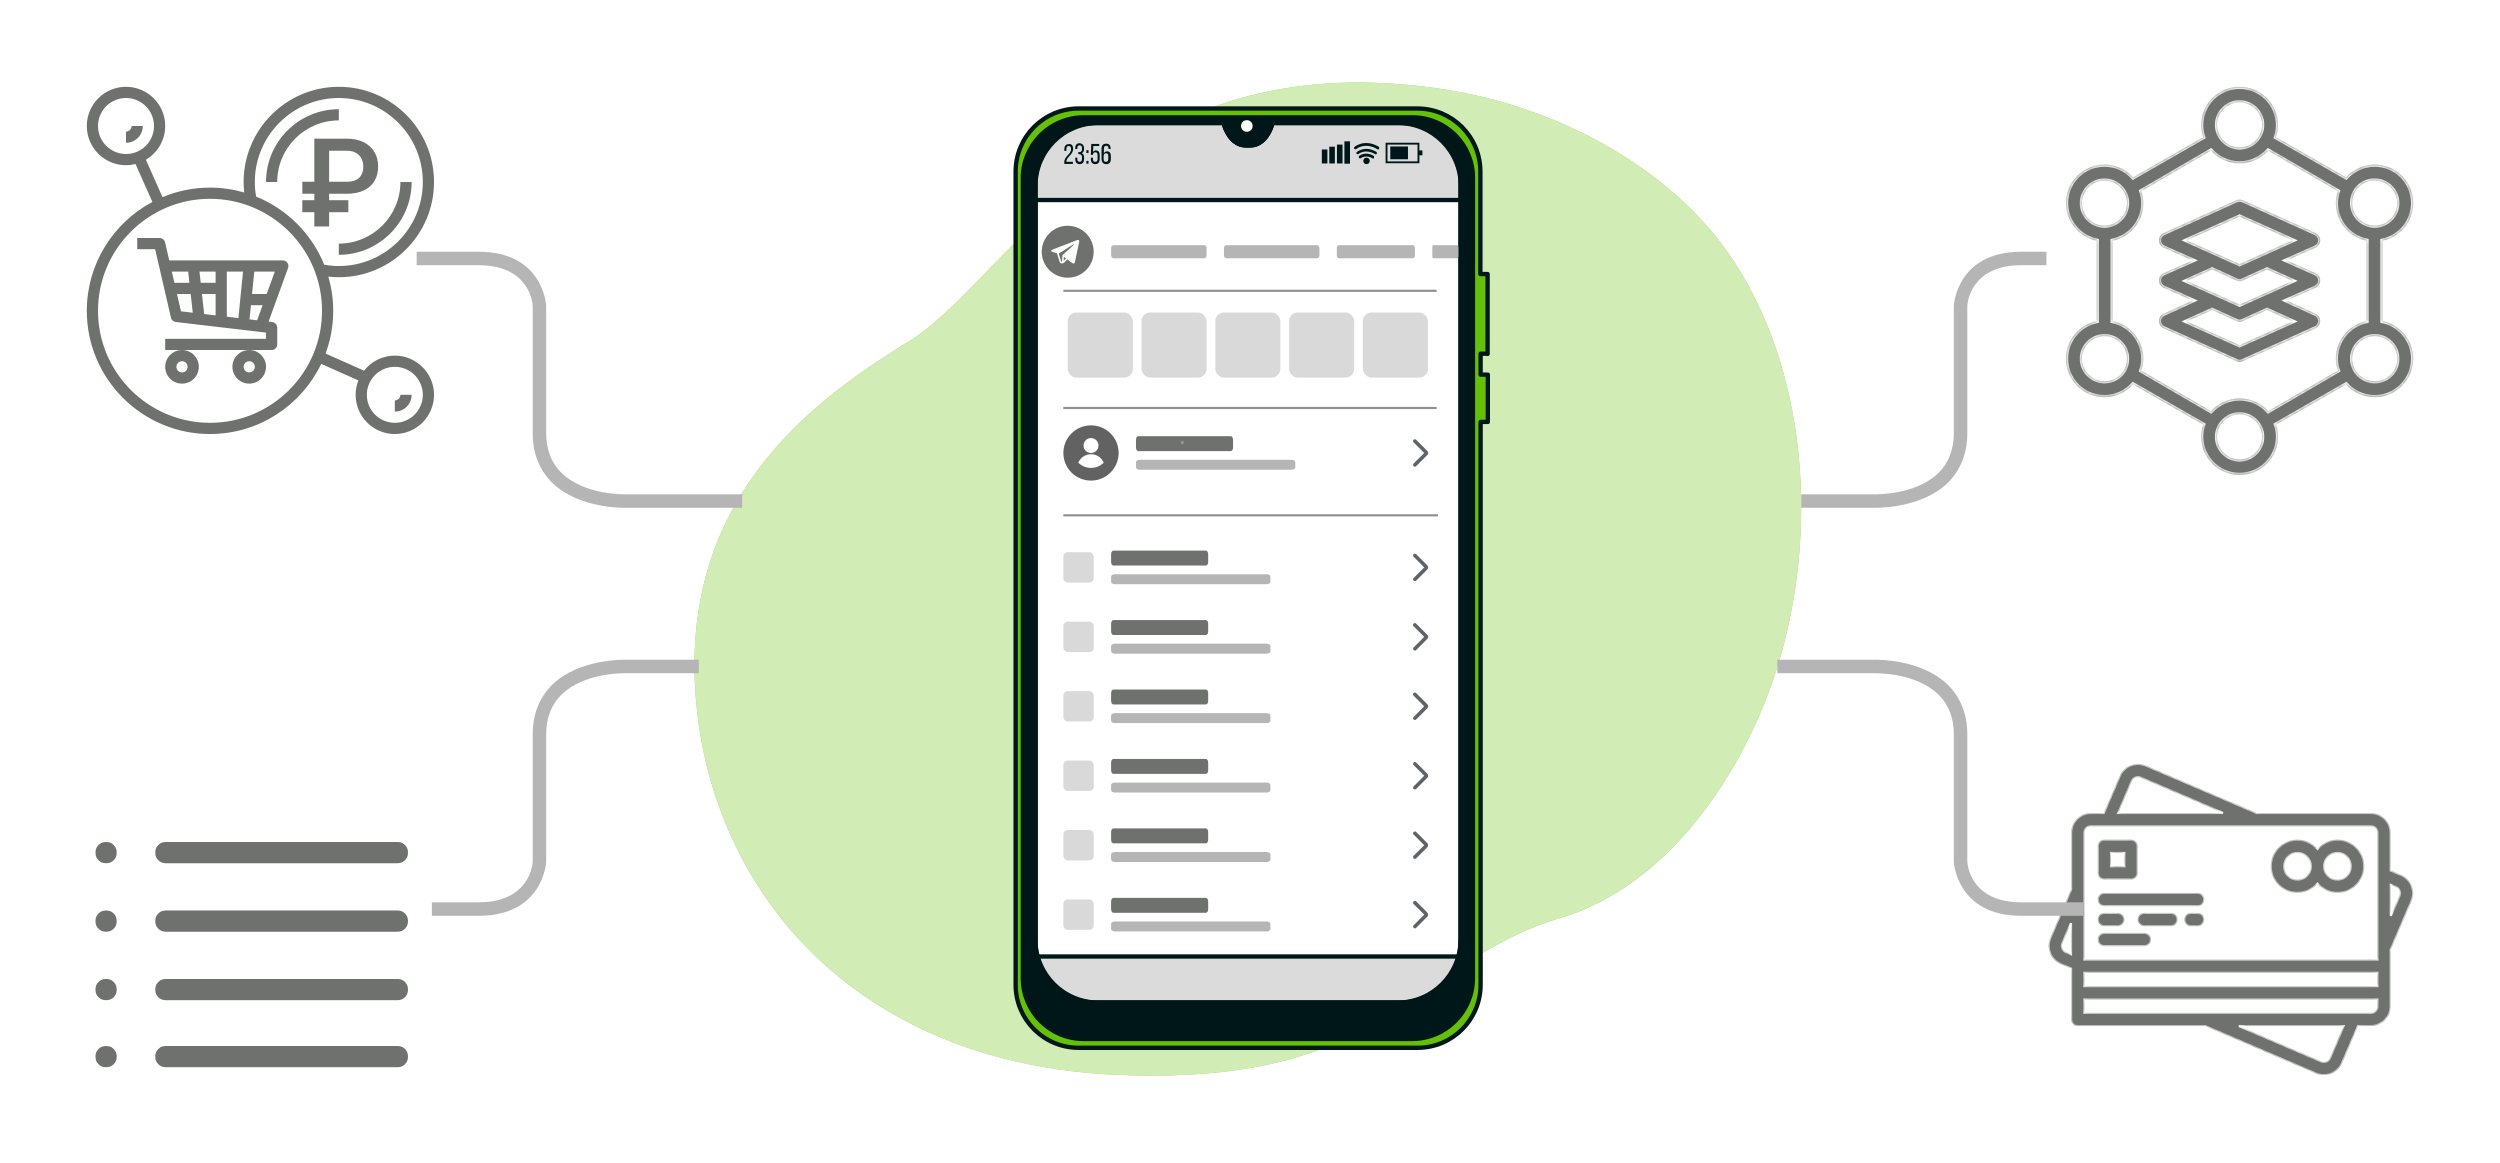 <svg width="576" height="268" viewBox="0 0 576 268" fill="none" xmlns="http://www.w3.org/2000/svg">
<rect width="576" height="268" fill="white"/>
<path d="M29.032 32.903V30.323C29.744 30.323 30.322 29.744 30.322 29.032H32.903C32.903 31.166 31.166 32.903 29.032 32.903Z" fill="#6E716E"/>
<path d="M78.064 25.161C68.816 25.161 61.29 32.687 61.29 41.935H63.871C63.871 34.109 70.239 27.742 78.064 27.742V25.161Z" fill="#6E716E"/>
<path d="M78.064 58.71C87.313 58.71 94.838 51.184 94.838 41.935H92.258C92.258 49.761 85.89 56.129 78.064 56.129V58.71Z" fill="#6E716E"/>
<path fill-rule="evenodd" clip-rule="evenodd" d="M41.935 88.387C39.801 88.387 38.064 86.65 38.064 84.516C38.064 82.395 39.78 80.666 41.896 80.645H38.064V78.065H61.29V76.633L40.493 74.186C39.952 74.122 39.51 73.725 39.387 73.194L35.747 57.419H31.613V54.839H36.774C37.375 54.839 37.897 55.253 38.032 55.839L38.992 60H65.162C65.582 60 65.977 60.205 66.218 60.551C66.458 60.895 66.517 61.335 66.373 61.732L61.875 74.102L62.731 74.203C63.38 74.279 63.871 74.83 63.871 75.484V79.355C63.871 80.069 63.294 80.645 62.58 80.645H57.458C59.575 80.666 61.291 82.395 61.291 84.516C61.291 86.65 59.554 88.387 57.419 88.387C55.285 88.387 53.548 86.65 53.548 84.516C53.548 82.395 55.264 80.666 57.381 80.645H41.974C44.09 80.666 45.806 82.395 45.806 84.516C45.806 86.65 44.069 88.387 41.935 88.387ZM43.225 84.516C43.225 83.804 42.647 83.226 41.935 83.226C41.223 83.226 40.645 83.804 40.645 84.516C40.645 85.228 41.223 85.806 41.935 85.806C42.647 85.806 43.225 85.228 43.225 84.516ZM57.419 83.226C58.132 83.226 58.71 83.804 58.71 84.516C58.71 85.228 58.132 85.806 57.419 85.806C56.708 85.806 56.129 85.228 56.129 84.516C56.129 83.804 56.708 83.226 57.419 83.226ZM52.258 72.97L54.923 73.284L55.994 62.581H52.258V72.97ZM46.246 65.161H49.678L49.678 62.581H45.959L46.246 65.161ZM49.678 72.666V67.742L46.532 67.742L47.044 72.356L49.678 72.666ZM43.648 65.161L43.361 62.581H39.587L40.183 65.161H43.648ZM43.936 67.742H40.78L41.701 71.728L44.414 72.047L43.936 67.742ZM57.812 70.323L57.486 73.586L59.242 73.792L60.504 70.323H57.812ZM58.071 67.742H61.442L63.318 62.581H58.587L58.071 67.742Z" fill="#6E716E"/>
<path d="M90.968 92.258V94.839C93.102 94.839 94.839 93.102 94.839 90.968H92.258C92.258 91.68 91.68 92.258 90.968 92.258Z" fill="#6E716E"/>
<path fill-rule="evenodd" clip-rule="evenodd" d="M83.872 85.399C85.528 83.294 88.089 81.936 90.968 81.936C95.947 81.936 100 85.988 100 90.968C100 95.947 95.947 100 90.967 100C85.988 100 81.935 95.947 81.935 90.968C81.935 89.795 82.167 88.676 82.577 87.648L74.004 83.838C69.428 93.387 59.666 100 48.387 100C32.735 100 20 87.265 20 71.613C20 60.755 26.131 51.305 35.111 46.532L31.224 37.785C30.52 37.961 29.789 38.065 29.032 38.065C24.053 38.065 20 34.012 20 29.032C20 24.053 24.053 20 29.032 20C34.012 20 38.065 24.053 38.065 29.032C38.065 32.339 36.271 35.23 33.611 36.804L37.442 45.423C40.813 44.009 44.51 43.226 48.387 43.226C51.124 43.226 53.769 43.623 56.275 44.35C56.187 43.548 56.129 42.743 56.129 41.935C56.129 29.84 65.969 20 78.064 20C90.16 20 100 29.84 100 41.935C100 54.031 90.16 63.871 78.064 63.871C77.257 63.871 76.452 63.813 75.65 63.725C76.377 66.231 76.774 68.876 76.774 71.613C76.774 75.074 76.15 78.391 75.011 81.461L83.872 85.399ZM29.032 22.581C25.475 22.581 22.581 25.475 22.581 29.032C22.581 32.59 25.475 35.484 29.032 35.484C32.59 35.484 35.484 32.59 35.484 29.032C35.484 25.475 32.59 22.581 29.032 22.581ZM78.064 22.581C67.392 22.581 58.71 31.263 58.71 41.935C58.71 43.065 58.818 44.192 59.011 45.297C66.13 48.182 71.818 53.87 74.703 60.989C75.808 61.182 76.936 61.29 78.064 61.29C88.737 61.29 97.419 52.608 97.419 41.935C97.419 31.263 88.737 22.581 78.064 22.581ZM22.581 71.613C22.581 85.843 34.157 97.419 48.387 97.419C62.617 97.419 74.194 85.843 74.194 71.613C74.194 57.383 62.617 45.806 48.387 45.806C34.157 45.806 22.581 57.383 22.581 71.613ZM84.516 90.968C84.516 94.525 87.41 97.419 90.968 97.419C94.525 97.419 97.419 94.525 97.419 90.968C97.419 87.41 94.525 84.516 90.968 84.516C87.41 84.516 84.516 87.41 84.516 90.968Z" fill="#6E716E"/>
<path d="M79.932 44.639H69.655V41.874H79.864C80.778 41.874 81.515 41.731 82.076 41.444C82.638 41.147 83.049 40.735 83.312 40.207C83.574 39.679 83.706 39.063 83.706 38.359C83.706 37.729 83.574 37.141 83.312 36.595C83.049 36.048 82.642 35.604 82.09 35.261C81.538 34.909 80.819 34.733 79.932 34.733H75.832V52.184H72.424V31.954H79.932C81.452 31.954 82.746 32.227 83.814 32.774C84.882 33.32 85.701 34.075 86.271 35.038C86.841 35.993 87.126 37.09 87.126 38.331C87.126 39.656 86.837 40.791 86.258 41.736C85.688 42.671 84.864 43.389 83.787 43.889C82.719 44.389 81.434 44.639 79.932 44.639ZM80.257 46.126V48.891H69.655V46.126H80.257Z" fill="#6E716E"/>
<mask id="path-2-inside-1_2116_1522" fill="white">
<path fill-rule="evenodd" clip-rule="evenodd" d="M533.453 53.679C534.114 53.962 534.586 54.623 534.586 55.377C534.586 56.132 534.114 56.792 533.453 57.075L526.85 60L533.453 62.925C534.114 63.208 534.586 63.868 534.586 64.623C534.586 65.377 534.114 66.038 533.453 66.321L526.85 69.245L533.453 72.264C534.114 72.547 534.586 73.208 534.586 73.962C534.586 74.717 534.114 75.377 533.453 75.66L516.755 83.208C516.566 83.302 516.283 83.396 516 83.396C515.815 83.396 515.671 83.356 515.513 83.301C515.43 83.273 515.344 83.24 515.246 83.208L498.548 75.66C497.887 75.377 497.415 74.717 497.415 73.962C497.415 73.208 497.887 72.547 498.548 72.264L505.151 69.245L498.548 66.321C497.887 66.038 497.415 65.377 497.415 64.623C497.415 63.868 497.887 63.208 498.548 62.925L505.151 60L498.548 57.075C497.887 56.792 497.415 56.132 497.415 55.377C497.415 54.623 497.887 53.962 498.548 53.679L515.246 46.132C515.718 45.943 516.283 45.943 516.755 46.132L533.453 53.679ZM516 79.528L528.17 74.057L522.321 71.415L516.755 73.962C516.566 74.057 516.283 74.151 516 74.151C515.718 74.151 515.529 74.057 515.246 73.962L509.68 71.415L503.83 74.057L516 79.528ZM516 70.189L528.17 64.717L522.321 62.076L516.755 64.623C516.566 64.717 516.283 64.811 516 64.811C515.892 64.811 515.797 64.797 515.705 64.775C515.558 64.739 515.42 64.681 515.246 64.623L509.68 62.076L503.83 64.717L516 70.189ZM503.83 55.377L516 60.849L528.17 55.377L516 49.906L503.83 55.377Z"/>
<path fill-rule="evenodd" clip-rule="evenodd" d="M556 46.792C556 51.038 552.981 54.623 548.925 55.472V73.962C552.981 74.811 556 78.396 556 82.642C556 87.547 552.038 91.51 547.133 91.51C544.49 91.51 542.132 90.377 540.529 88.585L524.396 97.83C524.679 98.679 524.868 99.623 524.868 100.566C524.868 105.472 520.905 109.434 516 109.434C511.095 109.434 507.132 105.472 507.132 100.566C507.132 99.623 507.321 98.679 507.604 97.83L491.472 88.585C489.773 90.377 487.51 91.51 484.868 91.51C479.962 91.51 476 87.547 476 82.642C476 78.396 479.019 74.811 483.075 73.962V55.472C479.019 54.623 476 51.038 476 46.792C476 41.887 479.962 37.925 484.868 37.925C487.51 37.925 489.868 39.057 491.472 40.849L507.604 31.604C507.321 30.755 507.132 29.811 507.132 28.868C507.132 23.962 511.095 20 516 20C520.905 20 524.868 23.962 524.868 28.868C524.868 29.811 524.679 30.755 524.396 31.604L540.529 40.849C542.227 39.057 544.49 37.925 547.133 37.925C552.038 37.925 556 41.887 556 46.792ZM552.321 46.792C552.321 43.962 549.963 41.604 547.133 41.604C544.208 41.604 541.944 43.868 541.944 46.792C541.944 49.623 544.302 51.981 547.133 51.981C549.963 51.981 552.321 49.623 552.321 46.792ZM521.189 28.774C521.189 25.943 518.831 23.585 516 23.585C513.17 23.585 510.812 25.943 510.812 28.774C510.812 31.604 513.17 33.962 516 33.962C518.831 33.962 521.189 31.604 521.189 28.774ZM484.868 41.604C482.038 41.604 479.68 43.962 479.68 46.792C479.68 49.623 482.038 51.981 484.868 51.981C487.699 51.981 490.057 49.623 490.057 46.792C490.057 43.962 487.699 41.604 484.868 41.604ZM479.68 82.642C479.68 85.472 482.038 87.83 484.868 87.83C487.792 87.83 490.057 85.566 490.057 82.642C490.057 79.811 487.699 77.453 484.868 77.453C482.038 77.453 479.68 79.811 479.68 82.642ZM510.812 100.661C510.812 103.491 513.17 105.849 516 105.849C518.831 105.849 521.189 103.491 521.189 100.661C521.189 97.83 518.831 95.472 516 95.472C513.17 95.472 510.812 97.83 510.812 100.661ZM516 91.793C518.642 91.793 521 92.925 522.604 94.717L538.642 85.377C538.358 84.528 538.17 83.585 538.17 82.642C538.17 78.396 541.188 74.811 545.246 73.962V55.472C541.188 54.623 538.17 51.038 538.17 46.792C538.17 45.849 538.358 44.906 538.642 44.057L522.604 34.717C520.905 36.51 518.642 37.642 516 37.642C513.358 37.642 511 36.51 509.397 34.717L493.359 44.057C493.642 44.906 493.831 45.849 493.831 46.792C493.831 51.038 490.812 54.623 486.755 55.472V73.962C490.812 74.811 493.831 78.396 493.831 82.642C493.831 83.585 493.642 84.528 493.359 85.377L509.397 94.717C511.095 92.925 513.358 91.793 516 91.793ZM541.944 82.642C541.944 85.472 544.302 87.83 547.133 87.83C549.963 87.83 552.321 85.566 552.321 82.642C552.321 79.811 549.963 77.453 547.133 77.453C544.302 77.453 541.944 79.811 541.944 82.642Z"/>
</mask>
<path fill-rule="evenodd" clip-rule="evenodd" d="M533.453 53.679C534.114 53.962 534.586 54.623 534.586 55.377C534.586 56.132 534.114 56.792 533.453 57.075L526.85 60L533.453 62.925C534.114 63.208 534.586 63.868 534.586 64.623C534.586 65.377 534.114 66.038 533.453 66.321L526.85 69.245L533.453 72.264C534.114 72.547 534.586 73.208 534.586 73.962C534.586 74.717 534.114 75.377 533.453 75.66L516.755 83.208C516.566 83.302 516.283 83.396 516 83.396C515.815 83.396 515.671 83.356 515.513 83.301C515.43 83.273 515.344 83.24 515.246 83.208L498.548 75.66C497.887 75.377 497.415 74.717 497.415 73.962C497.415 73.208 497.887 72.547 498.548 72.264L505.151 69.245L498.548 66.321C497.887 66.038 497.415 65.377 497.415 64.623C497.415 63.868 497.887 63.208 498.548 62.925L505.151 60L498.548 57.075C497.887 56.792 497.415 56.132 497.415 55.377C497.415 54.623 497.887 53.962 498.548 53.679L515.246 46.132C515.718 45.943 516.283 45.943 516.755 46.132L533.453 53.679ZM516 79.528L528.17 74.057L522.321 71.415L516.755 73.962C516.566 74.057 516.283 74.151 516 74.151C515.718 74.151 515.529 74.057 515.246 73.962L509.68 71.415L503.83 74.057L516 79.528ZM516 70.189L528.17 64.717L522.321 62.076L516.755 64.623C516.566 64.717 516.283 64.811 516 64.811C515.892 64.811 515.797 64.797 515.705 64.775C515.558 64.739 515.42 64.681 515.246 64.623L509.68 62.076L503.83 64.717L516 70.189ZM503.83 55.377L516 60.849L528.17 55.377L516 49.906L503.83 55.377Z" fill="#6E716E"/>
<path fill-rule="evenodd" clip-rule="evenodd" d="M556 46.792C556 51.038 552.981 54.623 548.925 55.472V73.962C552.981 74.811 556 78.396 556 82.642C556 87.547 552.038 91.51 547.133 91.51C544.49 91.51 542.132 90.377 540.529 88.585L524.396 97.83C524.679 98.679 524.868 99.623 524.868 100.566C524.868 105.472 520.905 109.434 516 109.434C511.095 109.434 507.132 105.472 507.132 100.566C507.132 99.623 507.321 98.679 507.604 97.83L491.472 88.585C489.773 90.377 487.51 91.51 484.868 91.51C479.962 91.51 476 87.547 476 82.642C476 78.396 479.019 74.811 483.075 73.962V55.472C479.019 54.623 476 51.038 476 46.792C476 41.887 479.962 37.925 484.868 37.925C487.51 37.925 489.868 39.057 491.472 40.849L507.604 31.604C507.321 30.755 507.132 29.811 507.132 28.868C507.132 23.962 511.095 20 516 20C520.905 20 524.868 23.962 524.868 28.868C524.868 29.811 524.679 30.755 524.396 31.604L540.529 40.849C542.227 39.057 544.49 37.925 547.133 37.925C552.038 37.925 556 41.887 556 46.792ZM552.321 46.792C552.321 43.962 549.963 41.604 547.133 41.604C544.208 41.604 541.944 43.868 541.944 46.792C541.944 49.623 544.302 51.981 547.133 51.981C549.963 51.981 552.321 49.623 552.321 46.792ZM521.189 28.774C521.189 25.943 518.831 23.585 516 23.585C513.17 23.585 510.812 25.943 510.812 28.774C510.812 31.604 513.17 33.962 516 33.962C518.831 33.962 521.189 31.604 521.189 28.774ZM484.868 41.604C482.038 41.604 479.68 43.962 479.68 46.792C479.68 49.623 482.038 51.981 484.868 51.981C487.699 51.981 490.057 49.623 490.057 46.792C490.057 43.962 487.699 41.604 484.868 41.604ZM479.68 82.642C479.68 85.472 482.038 87.83 484.868 87.83C487.792 87.83 490.057 85.566 490.057 82.642C490.057 79.811 487.699 77.453 484.868 77.453C482.038 77.453 479.68 79.811 479.68 82.642ZM510.812 100.661C510.812 103.491 513.17 105.849 516 105.849C518.831 105.849 521.189 103.491 521.189 100.661C521.189 97.83 518.831 95.472 516 95.472C513.17 95.472 510.812 97.83 510.812 100.661ZM516 91.793C518.642 91.793 521 92.925 522.604 94.717L538.642 85.377C538.358 84.528 538.17 83.585 538.17 82.642C538.17 78.396 541.188 74.811 545.246 73.962V55.472C541.188 54.623 538.17 51.038 538.17 46.792C538.17 45.849 538.358 44.906 538.642 44.057L522.604 34.717C520.905 36.51 518.642 37.642 516 37.642C513.358 37.642 511 36.51 509.397 34.717L493.359 44.057C493.642 44.906 493.831 45.849 493.831 46.792C493.831 51.038 490.812 54.623 486.755 55.472V73.962C490.812 74.811 493.831 78.396 493.831 82.642C493.831 83.585 493.642 84.528 493.359 85.377L509.397 94.717C511.095 92.925 513.358 91.793 516 91.793ZM541.944 82.642C541.944 85.472 544.302 87.83 547.133 87.83C549.963 87.83 552.321 85.566 552.321 82.642C552.321 79.811 549.963 77.453 547.133 77.453C544.302 77.453 541.944 79.811 541.944 82.642Z" fill="#6E716E"/>
<path fill-rule="evenodd" clip-rule="evenodd" d="M533.453 53.679C534.114 53.962 534.586 54.623 534.586 55.377C534.586 56.132 534.114 56.792 533.453 57.075L526.85 60L533.453 62.925C534.114 63.208 534.586 63.868 534.586 64.623C534.586 65.377 534.114 66.038 533.453 66.321L526.85 69.245L533.453 72.264C534.114 72.547 534.586 73.208 534.586 73.962C534.586 74.717 534.114 75.377 533.453 75.66L516.755 83.208C516.566 83.302 516.283 83.396 516 83.396C515.815 83.396 515.671 83.356 515.513 83.301C515.43 83.273 515.344 83.24 515.246 83.208L498.548 75.66C497.887 75.377 497.415 74.717 497.415 73.962C497.415 73.208 497.887 72.547 498.548 72.264L505.151 69.245L498.548 66.321C497.887 66.038 497.415 65.377 497.415 64.623C497.415 63.868 497.887 63.208 498.548 62.925L505.151 60L498.548 57.075C497.887 56.792 497.415 56.132 497.415 55.377C497.415 54.623 497.887 53.962 498.548 53.679L515.246 46.132C515.718 45.943 516.283 45.943 516.755 46.132L533.453 53.679ZM516 79.528L528.17 74.057L522.321 71.415L516.755 73.962C516.566 74.057 516.283 74.151 516 74.151C515.718 74.151 515.529 74.057 515.246 73.962L509.68 71.415L503.83 74.057L516 79.528ZM516 70.189L528.17 64.717L522.321 62.076L516.755 64.623C516.566 64.717 516.283 64.811 516 64.811C515.892 64.811 515.797 64.797 515.705 64.775C515.558 64.739 515.42 64.681 515.246 64.623L509.68 62.076L503.83 64.717L516 70.189ZM503.83 55.377L516 60.849L528.17 55.377L516 49.906L503.83 55.377Z" stroke="white" mask="url(#path-2-inside-1_2116_1522)"/>
<path fill-rule="evenodd" clip-rule="evenodd" d="M556 46.792C556 51.038 552.981 54.623 548.925 55.472V73.962C552.981 74.811 556 78.396 556 82.642C556 87.547 552.038 91.51 547.133 91.51C544.49 91.51 542.132 90.377 540.529 88.585L524.396 97.83C524.679 98.679 524.868 99.623 524.868 100.566C524.868 105.472 520.905 109.434 516 109.434C511.095 109.434 507.132 105.472 507.132 100.566C507.132 99.623 507.321 98.679 507.604 97.83L491.472 88.585C489.773 90.377 487.51 91.51 484.868 91.51C479.962 91.51 476 87.547 476 82.642C476 78.396 479.019 74.811 483.075 73.962V55.472C479.019 54.623 476 51.038 476 46.792C476 41.887 479.962 37.925 484.868 37.925C487.51 37.925 489.868 39.057 491.472 40.849L507.604 31.604C507.321 30.755 507.132 29.811 507.132 28.868C507.132 23.962 511.095 20 516 20C520.905 20 524.868 23.962 524.868 28.868C524.868 29.811 524.679 30.755 524.396 31.604L540.529 40.849C542.227 39.057 544.49 37.925 547.133 37.925C552.038 37.925 556 41.887 556 46.792ZM552.321 46.792C552.321 43.962 549.963 41.604 547.133 41.604C544.208 41.604 541.944 43.868 541.944 46.792C541.944 49.623 544.302 51.981 547.133 51.981C549.963 51.981 552.321 49.623 552.321 46.792ZM521.189 28.774C521.189 25.943 518.831 23.585 516 23.585C513.17 23.585 510.812 25.943 510.812 28.774C510.812 31.604 513.17 33.962 516 33.962C518.831 33.962 521.189 31.604 521.189 28.774ZM484.868 41.604C482.038 41.604 479.68 43.962 479.68 46.792C479.68 49.623 482.038 51.981 484.868 51.981C487.699 51.981 490.057 49.623 490.057 46.792C490.057 43.962 487.699 41.604 484.868 41.604ZM479.68 82.642C479.68 85.472 482.038 87.83 484.868 87.83C487.792 87.83 490.057 85.566 490.057 82.642C490.057 79.811 487.699 77.453 484.868 77.453C482.038 77.453 479.68 79.811 479.68 82.642ZM510.812 100.661C510.812 103.491 513.17 105.849 516 105.849C518.831 105.849 521.189 103.491 521.189 100.661C521.189 97.83 518.831 95.472 516 95.472C513.17 95.472 510.812 97.83 510.812 100.661ZM516 91.793C518.642 91.793 521 92.925 522.604 94.717L538.642 85.377C538.358 84.528 538.17 83.585 538.17 82.642C538.17 78.396 541.188 74.811 545.246 73.962V55.472C541.188 54.623 538.17 51.038 538.17 46.792C538.17 45.849 538.358 44.906 538.642 44.057L522.604 34.717C520.905 36.51 518.642 37.642 516 37.642C513.358 37.642 511 36.51 509.397 34.717L493.359 44.057C493.642 44.906 493.831 45.849 493.831 46.792C493.831 51.038 490.812 54.623 486.755 55.472V73.962C490.812 74.811 493.831 78.396 493.831 82.642C493.831 83.585 493.642 84.528 493.359 85.377L509.397 94.717C511.095 92.925 513.358 91.793 516 91.793ZM541.944 82.642C541.944 85.472 544.302 87.83 547.133 87.83C549.963 87.83 552.321 85.566 552.321 82.642C552.321 79.811 549.963 77.453 547.133 77.453C544.302 77.453 541.944 79.811 541.944 82.642Z" stroke="white" mask="url(#path-2-inside-1_2116_1522)"/>
<mask id="path-3-inside-2_2116_1522" fill="white">
<path fill-rule="evenodd" clip-rule="evenodd" d="M490.984 202.656H484.846C484.439 202.656 484.049 202.494 483.761 202.207C483.473 201.919 483.312 201.529 483.312 201.122V194.984C483.312 194.577 483.473 194.187 483.761 193.899C484.049 193.611 484.439 193.45 484.846 193.45H490.984C491.391 193.45 491.781 193.611 492.069 193.899C492.357 194.187 492.518 194.577 492.518 194.984V201.122C492.518 201.529 492.357 201.919 492.069 202.207C491.781 202.494 491.391 202.656 490.984 202.656ZM489.449 196.518H486.381V199.587H489.449V196.518Z"/>
<path d="M484.846 208.794H506.328C506.735 208.794 507.125 208.632 507.413 208.344C507.701 208.056 507.862 207.666 507.862 207.259C507.862 206.852 507.701 206.462 507.413 206.174C507.125 205.886 506.735 205.725 506.328 205.725H484.846C484.439 205.725 484.049 205.886 483.761 206.174C483.473 206.462 483.312 206.852 483.312 207.259C483.312 207.666 483.473 208.056 483.761 208.344C484.049 208.632 484.439 208.794 484.846 208.794Z"/>
<path d="M489 212.947C488.712 213.235 488.322 213.397 487.915 213.397H484.846C484.439 213.397 484.049 213.235 483.761 212.947C483.473 212.66 483.312 212.269 483.312 211.862C483.312 211.455 483.473 211.065 483.761 210.777C484.049 210.49 484.439 210.328 484.846 210.328H487.915C488.322 210.328 488.712 210.49 489 210.777C489.288 211.065 489.449 211.455 489.449 211.862C489.449 212.269 489.288 212.66 489 212.947Z"/>
<path d="M500.19 210.328H494.053C493.646 210.328 493.255 210.49 492.968 210.777C492.68 211.065 492.518 211.455 492.518 211.862C492.518 212.269 492.68 212.66 492.968 212.947C493.255 213.235 493.646 213.397 494.053 213.397H500.19C500.597 213.397 500.987 213.235 501.275 212.947C501.563 212.66 501.725 212.269 501.725 211.862C501.725 211.455 501.563 211.065 501.275 210.777C500.987 210.49 500.597 210.328 500.19 210.328Z"/>
<path d="M504.793 210.328H506.328C506.735 210.328 507.125 210.49 507.413 210.777C507.701 211.065 507.862 211.455 507.862 211.862C507.862 212.269 507.701 212.66 507.413 212.947C507.125 213.235 506.735 213.397 506.328 213.397H504.793C504.386 213.397 503.996 213.235 503.708 212.947C503.421 212.66 503.259 212.269 503.259 211.862C503.259 211.455 503.421 211.065 503.708 210.777C503.996 210.49 504.386 210.328 504.793 210.328Z"/>
<path d="M494.053 218C494.46 218 494.85 217.838 495.138 217.551C495.425 217.263 495.587 216.873 495.587 216.466C495.587 216.059 495.425 215.668 495.138 215.381C494.85 215.093 494.46 214.931 494.053 214.931H484.846C484.439 214.931 484.049 215.093 483.761 215.381C483.473 215.668 483.312 216.059 483.312 216.466C483.312 216.873 483.473 217.263 483.761 217.551C484.049 217.838 484.439 218 484.846 218H494.053Z"/>
<path fill-rule="evenodd" clip-rule="evenodd" d="M531.874 205.163C531.08 205.528 530.218 205.72 529.344 205.725C528.315 205.731 527.3 205.477 526.395 204.989C525.489 204.5 524.72 203.791 524.16 202.927C523.6 202.064 523.266 201.073 523.189 200.047C523.112 199.021 523.294 197.991 523.719 197.054C524.144 196.116 524.798 195.301 525.62 194.682C526.443 194.063 527.408 193.662 528.426 193.513C529.445 193.365 530.485 193.476 531.449 193.835C532.414 194.194 533.273 194.789 533.947 195.567C534.767 194.622 535.855 193.949 537.068 193.64C538.28 193.331 539.558 193.399 540.73 193.837C541.902 194.274 542.913 195.059 543.627 196.087C544.34 197.115 544.722 198.336 544.722 199.587C544.722 200.838 544.34 202.06 543.627 203.087C542.913 204.115 541.902 204.9 540.73 205.338C539.558 205.775 538.28 205.844 537.068 205.534C535.855 205.225 534.767 204.553 533.947 203.607C533.375 204.268 532.668 204.798 531.874 205.163ZM540.255 197.036C539.751 196.698 539.157 196.518 538.55 196.518C537.736 196.518 536.956 196.842 536.38 197.417C535.805 197.993 535.481 198.773 535.481 199.587C535.481 200.194 535.661 200.787 535.999 201.292C536.336 201.797 536.815 202.19 537.376 202.422C537.937 202.655 538.554 202.715 539.149 202.597C539.744 202.479 540.291 202.186 540.72 201.757C541.149 201.328 541.442 200.781 541.56 200.186C541.679 199.591 541.618 198.974 541.385 198.413C541.153 197.852 540.76 197.373 540.255 197.036ZM531.049 197.036C530.544 196.698 529.951 196.518 529.344 196.518C528.53 196.518 527.749 196.842 527.174 197.417C526.598 197.993 526.275 198.773 526.275 199.587C526.275 200.194 526.455 200.787 526.792 201.292C527.129 201.797 527.609 202.19 528.169 202.422C528.73 202.655 529.347 202.715 529.943 202.597C530.538 202.479 531.085 202.186 531.514 201.757C531.943 201.328 532.235 200.781 532.354 200.186C532.472 199.591 532.411 198.974 532.179 198.413C531.947 197.852 531.553 197.373 531.049 197.036Z"/>
<path fill-rule="evenodd" clip-rule="evenodd" d="M519.938 187.312H546.222C547.443 187.312 548.614 187.797 549.477 188.66C550.341 189.523 550.826 190.694 550.826 191.915V200.554L553.204 201.567C553.76 201.804 554.264 202.149 554.687 202.581C555.11 203.014 555.444 203.525 555.669 204.087C555.894 204.648 556.007 205.249 556 205.854C555.993 206.458 555.867 207.056 555.628 207.612L550.826 218.813V231.81C550.826 233.03 550.341 234.201 549.477 235.065C548.614 235.928 547.443 236.413 546.222 236.413H543.292L539.64 244.929C539.285 245.758 538.695 246.465 537.942 246.961C537.189 247.458 536.307 247.722 535.405 247.721C534.783 247.722 534.167 247.597 533.594 247.353L508.062 236.413H478.709C478.302 236.413 477.911 236.251 477.624 235.963C477.336 235.676 477.174 235.285 477.174 234.878V223.171L474.796 222.158C474.24 221.921 473.736 221.576 473.313 221.143C472.89 220.711 472.556 220.199 472.331 219.638C472.106 219.076 471.993 218.476 472 217.871C472.007 217.266 472.133 216.669 472.372 216.113L477.174 204.912V191.915C477.174 190.694 477.659 189.523 478.523 188.66C479.386 187.797 480.557 187.312 481.778 187.312H484.708L488.36 178.796C488.598 178.24 488.942 177.736 489.375 177.313C489.807 176.89 490.319 176.556 490.88 176.331C491.442 176.106 492.042 175.993 492.647 176C493.252 176.007 493.85 176.133 494.406 176.372L519.938 187.312ZM492.02 179.17C491.643 179.323 491.342 179.619 491.183 179.993L488.053 187.312H512.159L493.193 179.18C492.819 179.021 492.397 179.018 492.02 179.17ZM546.222 190.381H481.778C481.371 190.381 480.98 190.542 480.693 190.83C480.405 191.118 480.243 191.508 480.243 191.915V221.069H547.757V191.915C547.757 191.508 547.595 191.118 547.307 190.83C547.02 190.542 546.629 190.381 546.222 190.381ZM480.243 227.206H547.757V224.138H480.243V227.206ZM475.061 217.9C475.061 218.103 475.101 218.304 475.18 218.491C475.325 218.866 475.611 219.169 475.977 219.335L477.159 219.841V212.706L475.18 217.31C475.101 217.497 475.061 217.697 475.061 217.9ZM535.98 244.554C536.357 244.402 536.658 244.106 536.817 243.732L539.947 236.413H515.841L534.807 244.545C535.181 244.704 535.603 244.707 535.98 244.554ZM480.243 233.344H546.222C546.629 233.344 547.02 233.182 547.307 232.895C547.595 232.607 547.757 232.217 547.757 231.81V230.275H480.243V233.344ZM552.83 205.227C552.677 204.85 552.381 204.549 552.007 204.39L550.841 203.899V211.003L552.82 206.4C552.979 206.025 552.982 205.603 552.83 205.227Z"/>
</mask>
<path fill-rule="evenodd" clip-rule="evenodd" d="M490.984 202.656H484.846C484.439 202.656 484.049 202.494 483.761 202.207C483.473 201.919 483.312 201.529 483.312 201.122V194.984C483.312 194.577 483.473 194.187 483.761 193.899C484.049 193.611 484.439 193.45 484.846 193.45H490.984C491.391 193.45 491.781 193.611 492.069 193.899C492.357 194.187 492.518 194.577 492.518 194.984V201.122C492.518 201.529 492.357 201.919 492.069 202.207C491.781 202.494 491.391 202.656 490.984 202.656ZM489.449 196.518H486.381V199.587H489.449V196.518Z" fill="#6E716E"/>
<path d="M484.846 208.794H506.328C506.735 208.794 507.125 208.632 507.413 208.344C507.701 208.056 507.862 207.666 507.862 207.259C507.862 206.852 507.701 206.462 507.413 206.174C507.125 205.886 506.735 205.725 506.328 205.725H484.846C484.439 205.725 484.049 205.886 483.761 206.174C483.473 206.462 483.312 206.852 483.312 207.259C483.312 207.666 483.473 208.056 483.761 208.344C484.049 208.632 484.439 208.794 484.846 208.794Z" fill="#6E716E"/>
<path d="M489 212.947C488.712 213.235 488.322 213.397 487.915 213.397H484.846C484.439 213.397 484.049 213.235 483.761 212.947C483.473 212.66 483.312 212.269 483.312 211.862C483.312 211.455 483.473 211.065 483.761 210.777C484.049 210.49 484.439 210.328 484.846 210.328H487.915C488.322 210.328 488.712 210.49 489 210.777C489.288 211.065 489.449 211.455 489.449 211.862C489.449 212.269 489.288 212.66 489 212.947Z" fill="#6E716E"/>
<path d="M500.19 210.328H494.053C493.646 210.328 493.255 210.49 492.968 210.777C492.68 211.065 492.518 211.455 492.518 211.862C492.518 212.269 492.68 212.66 492.968 212.947C493.255 213.235 493.646 213.397 494.053 213.397H500.19C500.597 213.397 500.987 213.235 501.275 212.947C501.563 212.66 501.725 212.269 501.725 211.862C501.725 211.455 501.563 211.065 501.275 210.777C500.987 210.49 500.597 210.328 500.19 210.328Z" fill="#6E716E"/>
<path d="M504.793 210.328H506.328C506.735 210.328 507.125 210.49 507.413 210.777C507.701 211.065 507.862 211.455 507.862 211.862C507.862 212.269 507.701 212.66 507.413 212.947C507.125 213.235 506.735 213.397 506.328 213.397H504.793C504.386 213.397 503.996 213.235 503.708 212.947C503.421 212.66 503.259 212.269 503.259 211.862C503.259 211.455 503.421 211.065 503.708 210.777C503.996 210.49 504.386 210.328 504.793 210.328Z" fill="#6E716E"/>
<path d="M494.053 218C494.46 218 494.85 217.838 495.138 217.551C495.425 217.263 495.587 216.873 495.587 216.466C495.587 216.059 495.425 215.668 495.138 215.381C494.85 215.093 494.46 214.931 494.053 214.931H484.846C484.439 214.931 484.049 215.093 483.761 215.381C483.473 215.668 483.312 216.059 483.312 216.466C483.312 216.873 483.473 217.263 483.761 217.551C484.049 217.838 484.439 218 484.846 218H494.053Z" fill="#6E716E"/>
<path fill-rule="evenodd" clip-rule="evenodd" d="M531.874 205.163C531.08 205.528 530.218 205.72 529.344 205.725C528.315 205.731 527.3 205.477 526.395 204.989C525.489 204.5 524.72 203.791 524.16 202.927C523.6 202.064 523.266 201.073 523.189 200.047C523.112 199.021 523.294 197.991 523.719 197.054C524.144 196.116 524.798 195.301 525.62 194.682C526.443 194.063 527.408 193.662 528.426 193.513C529.445 193.365 530.485 193.476 531.449 193.835C532.414 194.194 533.273 194.789 533.947 195.567C534.767 194.622 535.855 193.949 537.068 193.64C538.28 193.331 539.558 193.399 540.73 193.837C541.902 194.274 542.913 195.059 543.627 196.087C544.34 197.115 544.722 198.336 544.722 199.587C544.722 200.838 544.34 202.06 543.627 203.087C542.913 204.115 541.902 204.9 540.73 205.338C539.558 205.775 538.28 205.844 537.068 205.534C535.855 205.225 534.767 204.553 533.947 203.607C533.375 204.268 532.668 204.798 531.874 205.163ZM540.255 197.036C539.751 196.698 539.157 196.518 538.55 196.518C537.736 196.518 536.956 196.842 536.38 197.417C535.805 197.993 535.481 198.773 535.481 199.587C535.481 200.194 535.661 200.787 535.999 201.292C536.336 201.797 536.815 202.19 537.376 202.422C537.937 202.655 538.554 202.715 539.149 202.597C539.744 202.479 540.291 202.186 540.72 201.757C541.149 201.328 541.442 200.781 541.56 200.186C541.679 199.591 541.618 198.974 541.385 198.413C541.153 197.852 540.76 197.373 540.255 197.036ZM531.049 197.036C530.544 196.698 529.951 196.518 529.344 196.518C528.53 196.518 527.749 196.842 527.174 197.417C526.598 197.993 526.275 198.773 526.275 199.587C526.275 200.194 526.455 200.787 526.792 201.292C527.129 201.797 527.609 202.19 528.169 202.422C528.73 202.655 529.347 202.715 529.943 202.597C530.538 202.479 531.085 202.186 531.514 201.757C531.943 201.328 532.235 200.781 532.354 200.186C532.472 199.591 532.411 198.974 532.179 198.413C531.947 197.852 531.553 197.373 531.049 197.036Z" fill="#6E716E"/>
<path fill-rule="evenodd" clip-rule="evenodd" d="M519.938 187.312H546.222C547.443 187.312 548.614 187.797 549.477 188.66C550.341 189.523 550.826 190.694 550.826 191.915V200.554L553.204 201.567C553.76 201.804 554.264 202.149 554.687 202.581C555.11 203.014 555.444 203.525 555.669 204.087C555.894 204.648 556.007 205.249 556 205.854C555.993 206.458 555.867 207.056 555.628 207.612L550.826 218.813V231.81C550.826 233.03 550.341 234.201 549.477 235.065C548.614 235.928 547.443 236.413 546.222 236.413H543.292L539.64 244.929C539.285 245.758 538.695 246.465 537.942 246.961C537.189 247.458 536.307 247.722 535.405 247.721C534.783 247.722 534.167 247.597 533.594 247.353L508.062 236.413H478.709C478.302 236.413 477.911 236.251 477.624 235.963C477.336 235.676 477.174 235.285 477.174 234.878V223.171L474.796 222.158C474.24 221.921 473.736 221.576 473.313 221.143C472.89 220.711 472.556 220.199 472.331 219.638C472.106 219.076 471.993 218.476 472 217.871C472.007 217.266 472.133 216.669 472.372 216.113L477.174 204.912V191.915C477.174 190.694 477.659 189.523 478.523 188.66C479.386 187.797 480.557 187.312 481.778 187.312H484.708L488.36 178.796C488.598 178.24 488.942 177.736 489.375 177.313C489.807 176.89 490.319 176.556 490.88 176.331C491.442 176.106 492.042 175.993 492.647 176C493.252 176.007 493.85 176.133 494.406 176.372L519.938 187.312ZM492.02 179.17C491.643 179.323 491.342 179.619 491.183 179.993L488.053 187.312H512.159L493.193 179.18C492.819 179.021 492.397 179.018 492.02 179.17ZM546.222 190.381H481.778C481.371 190.381 480.98 190.542 480.693 190.83C480.405 191.118 480.243 191.508 480.243 191.915V221.069H547.757V191.915C547.757 191.508 547.595 191.118 547.307 190.83C547.02 190.542 546.629 190.381 546.222 190.381ZM480.243 227.206H547.757V224.138H480.243V227.206ZM475.061 217.9C475.061 218.103 475.101 218.304 475.18 218.491C475.325 218.866 475.611 219.169 475.977 219.335L477.159 219.841V212.706L475.18 217.31C475.101 217.497 475.061 217.697 475.061 217.9ZM535.98 244.554C536.357 244.402 536.658 244.106 536.817 243.732L539.947 236.413H515.841L534.807 244.545C535.181 244.704 535.603 244.707 535.98 244.554ZM480.243 233.344H546.222C546.629 233.344 547.02 233.182 547.307 232.895C547.595 232.607 547.757 232.217 547.757 231.81V230.275H480.243V233.344ZM552.83 205.227C552.677 204.85 552.381 204.549 552.007 204.39L550.841 203.899V211.003L552.82 206.4C552.979 206.025 552.982 205.603 552.83 205.227Z" fill="#6E716E"/>
<path fill-rule="evenodd" clip-rule="evenodd" d="M490.984 202.656H484.846C484.439 202.656 484.049 202.494 483.761 202.207C483.473 201.919 483.312 201.529 483.312 201.122V194.984C483.312 194.577 483.473 194.187 483.761 193.899C484.049 193.611 484.439 193.45 484.846 193.45H490.984C491.391 193.45 491.781 193.611 492.069 193.899C492.357 194.187 492.518 194.577 492.518 194.984V201.122C492.518 201.529 492.357 201.919 492.069 202.207C491.781 202.494 491.391 202.656 490.984 202.656ZM489.449 196.518H486.381V199.587H489.449V196.518Z" stroke="white" stroke-width="0.5" mask="url(#path-3-inside-2_2116_1522)"/>
<path d="M484.846 208.794H506.328C506.735 208.794 507.125 208.632 507.413 208.344C507.701 208.056 507.862 207.666 507.862 207.259C507.862 206.852 507.701 206.462 507.413 206.174C507.125 205.886 506.735 205.725 506.328 205.725H484.846C484.439 205.725 484.049 205.886 483.761 206.174C483.473 206.462 483.312 206.852 483.312 207.259C483.312 207.666 483.473 208.056 483.761 208.344C484.049 208.632 484.439 208.794 484.846 208.794Z" stroke="white" stroke-width="0.5" mask="url(#path-3-inside-2_2116_1522)"/>
<path d="M489 212.947C488.712 213.235 488.322 213.397 487.915 213.397H484.846C484.439 213.397 484.049 213.235 483.761 212.947C483.473 212.66 483.312 212.269 483.312 211.862C483.312 211.455 483.473 211.065 483.761 210.777C484.049 210.49 484.439 210.328 484.846 210.328H487.915C488.322 210.328 488.712 210.49 489 210.777C489.288 211.065 489.449 211.455 489.449 211.862C489.449 212.269 489.288 212.66 489 212.947Z" stroke="white" stroke-width="0.5" mask="url(#path-3-inside-2_2116_1522)"/>
<path d="M500.19 210.328H494.053C493.646 210.328 493.255 210.49 492.968 210.777C492.68 211.065 492.518 211.455 492.518 211.862C492.518 212.269 492.68 212.66 492.968 212.947C493.255 213.235 493.646 213.397 494.053 213.397H500.19C500.597 213.397 500.987 213.235 501.275 212.947C501.563 212.66 501.725 212.269 501.725 211.862C501.725 211.455 501.563 211.065 501.275 210.777C500.987 210.49 500.597 210.328 500.19 210.328Z" stroke="white" stroke-width="0.5" mask="url(#path-3-inside-2_2116_1522)"/>
<path d="M504.793 210.328H506.328C506.735 210.328 507.125 210.49 507.413 210.777C507.701 211.065 507.862 211.455 507.862 211.862C507.862 212.269 507.701 212.66 507.413 212.947C507.125 213.235 506.735 213.397 506.328 213.397H504.793C504.386 213.397 503.996 213.235 503.708 212.947C503.421 212.66 503.259 212.269 503.259 211.862C503.259 211.455 503.421 211.065 503.708 210.777C503.996 210.49 504.386 210.328 504.793 210.328Z" stroke="white" stroke-width="0.5" mask="url(#path-3-inside-2_2116_1522)"/>
<path d="M494.053 218C494.46 218 494.85 217.838 495.138 217.551C495.425 217.263 495.587 216.873 495.587 216.466C495.587 216.059 495.425 215.668 495.138 215.381C494.85 215.093 494.46 214.931 494.053 214.931H484.846C484.439 214.931 484.049 215.093 483.761 215.381C483.473 215.668 483.312 216.059 483.312 216.466C483.312 216.873 483.473 217.263 483.761 217.551C484.049 217.838 484.439 218 484.846 218H494.053Z" stroke="white" stroke-width="0.5" mask="url(#path-3-inside-2_2116_1522)"/>
<path fill-rule="evenodd" clip-rule="evenodd" d="M531.874 205.163C531.08 205.528 530.218 205.72 529.344 205.725C528.315 205.731 527.3 205.477 526.395 204.989C525.489 204.5 524.72 203.791 524.16 202.927C523.6 202.064 523.266 201.073 523.189 200.047C523.112 199.021 523.294 197.991 523.719 197.054C524.144 196.116 524.798 195.301 525.62 194.682C526.443 194.063 527.408 193.662 528.426 193.513C529.445 193.365 530.485 193.476 531.449 193.835C532.414 194.194 533.273 194.789 533.947 195.567C534.767 194.622 535.855 193.949 537.068 193.64C538.28 193.331 539.558 193.399 540.73 193.837C541.902 194.274 542.913 195.059 543.627 196.087C544.34 197.115 544.722 198.336 544.722 199.587C544.722 200.838 544.34 202.06 543.627 203.087C542.913 204.115 541.902 204.9 540.73 205.338C539.558 205.775 538.28 205.844 537.068 205.534C535.855 205.225 534.767 204.553 533.947 203.607C533.375 204.268 532.668 204.798 531.874 205.163ZM540.255 197.036C539.751 196.698 539.157 196.518 538.55 196.518C537.736 196.518 536.956 196.842 536.38 197.417C535.805 197.993 535.481 198.773 535.481 199.587C535.481 200.194 535.661 200.787 535.999 201.292C536.336 201.797 536.815 202.19 537.376 202.422C537.937 202.655 538.554 202.715 539.149 202.597C539.744 202.479 540.291 202.186 540.72 201.757C541.149 201.328 541.442 200.781 541.56 200.186C541.679 199.591 541.618 198.974 541.385 198.413C541.153 197.852 540.76 197.373 540.255 197.036ZM531.049 197.036C530.544 196.698 529.951 196.518 529.344 196.518C528.53 196.518 527.749 196.842 527.174 197.417C526.598 197.993 526.275 198.773 526.275 199.587C526.275 200.194 526.455 200.787 526.792 201.292C527.129 201.797 527.609 202.19 528.169 202.422C528.73 202.655 529.347 202.715 529.943 202.597C530.538 202.479 531.085 202.186 531.514 201.757C531.943 201.328 532.235 200.781 532.354 200.186C532.472 199.591 532.411 198.974 532.179 198.413C531.947 197.852 531.553 197.373 531.049 197.036Z" stroke="white" stroke-width="0.5" mask="url(#path-3-inside-2_2116_1522)"/>
<path fill-rule="evenodd" clip-rule="evenodd" d="M519.938 187.312H546.222C547.443 187.312 548.614 187.797 549.477 188.66C550.341 189.523 550.826 190.694 550.826 191.915V200.554L553.204 201.567C553.76 201.804 554.264 202.149 554.687 202.581C555.11 203.014 555.444 203.525 555.669 204.087C555.894 204.648 556.007 205.249 556 205.854C555.993 206.458 555.867 207.056 555.628 207.612L550.826 218.813V231.81C550.826 233.03 550.341 234.201 549.477 235.065C548.614 235.928 547.443 236.413 546.222 236.413H543.292L539.64 244.929C539.285 245.758 538.695 246.465 537.942 246.961C537.189 247.458 536.307 247.722 535.405 247.721C534.783 247.722 534.167 247.597 533.594 247.353L508.062 236.413H478.709C478.302 236.413 477.911 236.251 477.624 235.963C477.336 235.676 477.174 235.285 477.174 234.878V223.171L474.796 222.158C474.24 221.921 473.736 221.576 473.313 221.143C472.89 220.711 472.556 220.199 472.331 219.638C472.106 219.076 471.993 218.476 472 217.871C472.007 217.266 472.133 216.669 472.372 216.113L477.174 204.912V191.915C477.174 190.694 477.659 189.523 478.523 188.66C479.386 187.797 480.557 187.312 481.778 187.312H484.708L488.36 178.796C488.598 178.24 488.942 177.736 489.375 177.313C489.807 176.89 490.319 176.556 490.88 176.331C491.442 176.106 492.042 175.993 492.647 176C493.252 176.007 493.85 176.133 494.406 176.372L519.938 187.312ZM492.02 179.17C491.643 179.323 491.342 179.619 491.183 179.993L488.053 187.312H512.159L493.193 179.18C492.819 179.021 492.397 179.018 492.02 179.17ZM546.222 190.381H481.778C481.371 190.381 480.98 190.542 480.693 190.83C480.405 191.118 480.243 191.508 480.243 191.915V221.069H547.757V191.915C547.757 191.508 547.595 191.118 547.307 190.83C547.02 190.542 546.629 190.381 546.222 190.381ZM480.243 227.206H547.757V224.138H480.243V227.206ZM475.061 217.9C475.061 218.103 475.101 218.304 475.18 218.491C475.325 218.866 475.611 219.169 475.977 219.335L477.159 219.841V212.706L475.18 217.31C475.101 217.497 475.061 217.697 475.061 217.9ZM535.98 244.554C536.357 244.402 536.658 244.106 536.817 243.732L539.947 236.413H515.841L534.807 244.545C535.181 244.704 535.603 244.707 535.98 244.554ZM480.243 233.344H546.222C546.629 233.344 547.02 233.182 547.307 232.895C547.595 232.607 547.757 232.217 547.757 231.81V230.275H480.243V233.344ZM552.83 205.227C552.677 204.85 552.381 204.549 552.007 204.39L550.841 203.899V211.003L552.82 206.4C552.979 206.025 552.982 205.603 552.83 205.227Z" stroke="white" stroke-width="0.5" mask="url(#path-3-inside-2_2116_1522)"/>
<path d="M38.222 199.889C37.215 199.889 36.418 199.559 35.763 198.904C35.108 198.249 34.778 197.452 34.778 196.444C34.778 195.437 35.108 194.64 35.763 193.985C36.418 193.33 37.215 193 38.222 193H91.556C92.563 193 93.36 193.33 94.015 193.985C94.67 194.64 95 195.437 95 196.444C95 197.452 94.67 198.249 94.015 198.904C93.36 199.559 92.563 199.889 91.556 199.889H38.222ZM38.222 215.667C37.215 215.667 36.418 215.337 35.763 214.682C35.108 214.027 34.778 213.23 34.778 212.222C34.778 211.215 35.108 210.418 35.763 209.763C36.418 209.108 37.215 208.778 38.222 208.778H91.556C92.563 208.778 93.36 209.108 94.015 209.763C94.67 210.418 95 211.215 95 212.222C95 213.23 94.67 214.027 94.015 214.682C93.36 215.337 92.563 215.667 91.556 215.667H38.222ZM38.222 231.444C37.215 231.444 36.418 231.115 35.763 230.46C35.108 229.804 34.778 229.007 34.778 228C34.778 226.993 35.108 226.195 35.763 225.54C36.418 224.885 37.215 224.556 38.222 224.556H91.556C92.563 224.556 93.36 224.885 94.015 225.54C94.67 226.195 95 226.993 95 228C95 229.007 94.67 229.804 94.015 230.46C93.36 231.115 92.563 231.444 91.556 231.444H38.222ZM24.444 199.889C23.437 199.889 22.64 199.559 21.985 198.904C21.33 198.249 21 197.452 21 196.444C21 195.437 21.33 194.64 21.985 193.985C22.64 193.33 23.437 193 24.444 193C25.452 193 26.249 193.33 26.904 193.985C27.559 194.64 27.889 195.437 27.889 196.444C27.889 197.452 27.559 198.249 26.904 198.904C26.249 199.559 25.452 199.889 24.444 199.889ZM24.444 215.667C23.437 215.667 22.64 215.337 21.985 214.682C21.33 214.027 21 213.23 21 212.222C21 211.215 21.33 210.418 21.985 209.763C22.64 209.108 23.437 208.778 24.444 208.778C25.452 208.778 26.249 209.108 26.904 209.763C27.559 210.418 27.889 211.215 27.889 212.222C27.889 213.23 27.559 214.027 26.904 214.682C26.249 215.337 25.452 215.667 24.444 215.667ZM24.444 231.444C23.437 231.444 22.64 231.115 21.985 230.46C21.33 229.804 21 229.007 21 228C21 226.993 21.33 226.195 21.985 225.54C22.64 224.885 23.437 224.556 24.444 224.556C25.452 224.556 26.249 224.885 26.904 225.54C27.559 226.195 27.889 226.993 27.889 228C27.889 229.007 27.559 229.804 26.904 230.46C26.249 231.115 25.452 231.444 24.444 231.444ZM38.222 246.889C37.215 246.889 36.418 246.559 35.763 245.904C35.108 245.249 34.778 244.452 34.778 243.444C34.778 242.437 35.108 241.64 35.763 240.985C36.418 240.33 37.215 240 38.222 240H91.556C92.563 240 93.36 240.33 94.015 240.985C94.67 241.64 95 242.437 95 243.444C95 244.452 94.67 245.249 94.015 245.904C93.36 246.559 92.563 246.889 91.556 246.889H38.222ZM24.444 246.889C23.437 246.889 22.64 246.559 21.985 245.904C21.33 245.249 21 244.452 21 243.444C21 242.437 21.33 241.64 21.985 240.985C22.64 240.33 23.437 240 24.444 240C25.452 240 26.249 240.33 26.904 240.985C27.559 241.64 27.889 242.437 27.889 243.444C27.889 244.452 27.559 245.249 26.904 245.904C26.249 246.559 25.452 246.889 24.444 246.889Z" fill="#6E716E" stroke="white" stroke-width="2"/>
<path d="M407.579 159.296C399.532 180.969 383.062 204.413 359.833 211.387C324.748 221.902 320.563 250.228 257.689 247.653C247.871 247.277 238.805 245.882 230.489 243.683C226.037 242.503 221.745 241.108 217.721 239.445C180.919 224.584 161.714 191.86 160.104 157.579C157.958 112.515 189.396 91.003 209.782 78.396C230.221 65.789 254.792 17.023 316.647 19.062C326.089 19.384 335.477 20.672 344.597 23.086C365.412 28.719 386.603 41.111 398.888 59.297C399.8 60.639 400.712 62.087 401.517 63.482C417.986 91.432 418.576 129.736 407.579 159.296Z" fill="#64C107"/>
<path opacity="0.7" d="M407.579 159.296C399.532 180.969 383.062 204.413 359.833 211.387C324.748 221.902 320.563 250.228 257.689 247.653C247.871 247.277 238.805 245.882 230.489 243.683C226.037 242.503 221.745 241.108 217.721 239.445C180.919 224.584 161.714 191.86 160.104 157.579C157.958 112.515 189.396 91.003 209.782 78.396C230.221 65.789 254.792 17.023 316.647 19.062C326.089 19.384 335.477 20.672 344.597 23.086C365.412 28.719 386.603 41.111 398.888 59.297C399.8 60.639 400.712 62.087 401.517 63.482C417.986 91.432 418.576 129.736 407.579 159.296Z" fill="white"/>
<path d="M336.52 37.5V221.832C336.52 226.875 332.443 231.005 327.347 231.005H247.734C242.691 231.005 238.561 226.928 238.561 221.832V37.5C238.561 32.457 242.638 28.326 247.734 28.326H281.907L281.961 28.434C282.819 31.491 284.751 33.476 286.95 33.476H288.184C290.384 33.476 292.315 31.491 293.173 28.434L293.227 28.326H327.4C332.443 28.326 336.52 32.457 336.52 37.5Z" fill="white" stroke="#00171A" stroke-miterlimit="10"/>
<rect x="246" y="72" width="15" height="15" rx="2" fill="#D9D9D9"/>
<rect x="263" y="72" width="15" height="15" rx="2" fill="#D9D9D9"/>
<rect x="280" y="72" width="15" height="15" rx="2" fill="#D9D9D9"/>
<rect x="297" y="72" width="15" height="15" rx="2" fill="#D9D9D9"/>
<rect x="314" y="72" width="15" height="15" rx="2" fill="#D9D9D9"/>
<path d="M336.519 46.084V37.5C336.519 32.457 332.442 28.326 327.346 28.326H293.172L293.119 28.434C292.26 31.491 290.329 33.476 288.13 33.476H286.896C284.696 33.476 282.765 31.491 281.906 28.434L281.853 28.326H247.68C242.637 28.326 238.506 32.404 238.506 37.5V46.084H336.519Z" fill="#DBDBDB" stroke="#00171A" stroke-miterlimit="10" stroke-linecap="round" stroke-linejoin="round"/>
<path d="M238.559 220.383V221.831C238.559 226.874 242.636 231.005 247.732 231.005H327.398C332.441 231.005 336.572 226.928 336.572 221.831V220.383H238.559Z" fill="#DBDBDB" stroke="#00171A" stroke-miterlimit="10" stroke-linecap="round" stroke-linejoin="round"/>
<path d="M342.743 81.544V63.143H341.08V39.538C341.08 31.491 334.588 25 326.541 25H248.538C240.491 25 234 31.491 234 39.538V226.874C234 234.921 240.491 241.413 248.538 241.413H326.595C334.642 241.413 341.133 234.921 341.133 226.874V97.209H342.796V86.319H341.133V81.49H342.743V81.544ZM336.52 216.467C336.52 224.514 330.028 231.005 321.981 231.005H253.098C245.051 231.005 238.56 224.514 238.56 216.467V42.864C238.56 34.817 245.051 28.326 253.098 28.326H281.907L281.961 28.433C282.819 31.491 284.75 33.476 286.95 33.476H288.184C290.383 33.476 292.314 31.491 293.173 28.433L293.226 28.326H322.035C330.082 28.326 336.573 34.817 336.573 42.864V216.467H336.52Z" fill="#64C107" stroke="#00171A" stroke-miterlimit="10" stroke-linecap="round" stroke-linejoin="round"/>
<path d="M325.414 27.038H249.718C241.939 27.038 235.662 33.315 235.662 41.04V225.372C235.662 233.097 241.939 239.374 249.664 239.374H325.36C333.085 239.374 339.362 233.097 339.362 225.372V41.04C339.416 33.315 333.139 27.038 325.414 27.038ZM336.519 217.003C336.519 224.728 330.242 231.005 322.517 231.005H252.561C244.836 231.005 238.559 224.728 238.559 217.003V42.328C238.559 34.602 244.836 28.326 252.561 28.326H281.906L281.96 28.433C282.818 31.491 284.749 33.476 286.949 33.476H288.183C290.382 33.476 292.314 31.491 293.172 28.433L293.226 28.326H322.571C330.296 28.326 336.572 34.602 336.572 42.328V217.003H336.519Z" fill="#00171A" stroke="#00171A" stroke-miterlimit="10" stroke-linecap="round" stroke-linejoin="round"/>
<path d="M287.271 30.365C288.012 30.365 288.612 29.765 288.612 29.024C288.612 28.283 288.012 27.683 287.271 27.683C286.53 27.683 285.93 28.283 285.93 29.024C285.93 29.765 286.53 30.365 287.271 30.365Z" fill="white"/>
<path d="M247.251 34.281C247.251 35.676 245.696 36.159 245.696 37.232V37.285H247.198V37.768H245.213V37.393C245.213 35.891 246.769 35.622 246.769 34.335C246.769 33.852 246.608 33.638 246.232 33.638C245.857 33.638 245.696 33.906 245.696 34.335V34.764H245.213V34.389C245.213 33.691 245.535 33.208 246.232 33.208C246.93 33.101 247.251 33.584 247.251 34.281Z" fill="#00171A"/>
<path d="M249.773 34.228V34.335C249.773 34.818 249.558 35.14 249.236 35.301C249.612 35.462 249.773 35.784 249.773 36.267V36.642C249.773 37.34 249.451 37.822 248.754 37.822C248.056 37.822 247.734 37.34 247.734 36.642V36.32H248.217V36.642C248.217 37.071 248.378 37.286 248.754 37.286C249.129 37.286 249.29 37.018 249.29 36.589V36.213C249.29 35.784 249.076 35.569 248.7 35.516H248.432V35.033H248.754C249.076 35.033 249.29 34.818 249.29 34.389V34.174C249.29 33.692 249.129 33.477 248.754 33.477C248.378 33.477 248.217 33.745 248.217 34.121V34.335H247.734V34.121C247.734 33.423 248.056 32.994 248.754 32.994C249.451 33.101 249.773 33.531 249.773 34.228Z" fill="#00171A"/>
<path d="M250.791 34.604V35.247H250.309V34.604H250.791ZM250.791 37.071V37.715H250.309V37.071H250.791Z" fill="#00171A"/>
<path d="M251.811 35.033C251.972 34.765 252.186 34.657 252.508 34.657C253.098 34.657 253.367 35.087 253.367 35.73V36.642C253.367 37.34 253.045 37.823 252.347 37.823C251.65 37.823 251.328 37.34 251.328 36.642V36.321H251.811V36.642C251.811 37.072 251.972 37.286 252.347 37.286C252.723 37.286 252.884 37.018 252.884 36.642V35.73C252.884 35.301 252.723 35.087 252.347 35.087C252.079 35.087 251.865 35.248 251.811 35.569V35.677H251.328L251.435 33.155H253.259V33.638H251.918L251.811 35.033Z" fill="#00171A"/>
<path d="M255.889 34.228V34.335H255.406V34.228C255.406 33.799 255.245 33.584 254.87 33.584C254.494 33.584 254.333 33.853 254.333 34.335V35.355C254.441 35.033 254.709 34.872 255.084 34.872C255.675 34.872 255.943 35.301 255.943 35.945V36.642C255.943 37.34 255.621 37.822 254.87 37.822C254.172 37.822 253.797 37.34 253.797 36.642V34.282C253.797 33.531 254.119 33.102 254.87 33.102C255.567 33.102 255.889 33.531 255.889 34.228ZM254.28 35.945V36.642C254.28 37.072 254.441 37.286 254.816 37.286C255.192 37.286 255.353 37.018 255.353 36.642V35.945C255.353 35.516 255.192 35.301 254.816 35.301C254.494 35.301 254.28 35.569 254.28 35.945Z" fill="#00171A"/>
<path d="M305.834 34.442H304.547V37.661H305.834V34.442Z" fill="#00171A"/>
<path d="M307.551 33.798H306.264V37.66H307.551V33.798Z" fill="#00171A"/>
<path d="M309.321 33.315H308.033V37.661H309.321V33.315Z" fill="#00171A"/>
<path d="M311.038 32.565H309.75V37.715H311.038V32.565Z" fill="#00171A"/>
<path d="M327.025 37.608H319.246V32.887H327.025V37.608ZM319.675 37.179H326.596V33.316H319.675V37.179Z" fill="#00171A"/>
<path d="M324.396 33.744H320.318V36.695H324.396V33.744Z" fill="#00171A"/>
<path d="M327.722 34.656H326.756V35.783H327.722V34.656Z" fill="#00171A"/>
<path d="M316.404 36.535C316.35 36.535 316.296 36.535 316.243 36.481C314.687 35.569 313.614 36.428 313.56 36.428C313.453 36.535 313.239 36.535 313.131 36.374C313.024 36.267 313.024 36.052 313.131 35.945C313.185 35.891 314.526 34.765 316.457 35.891C316.618 35.999 316.618 36.16 316.565 36.267C316.618 36.535 316.511 36.535 316.404 36.535Z" fill="#00171A"/>
<path d="M316.993 35.569C316.94 35.569 316.886 35.569 316.832 35.515C314.525 34.174 313.023 35.461 313.023 35.461C312.916 35.569 312.701 35.569 312.594 35.461C312.487 35.354 312.487 35.139 312.594 35.032C312.594 35.032 314.472 33.423 317.101 34.978C317.261 35.086 317.261 35.247 317.208 35.354C317.208 35.515 317.101 35.569 316.993 35.569Z" fill="#00171A"/>
<path d="M317.529 34.442C317.475 34.442 317.422 34.442 317.368 34.388C314.471 32.671 312.54 34.281 312.486 34.334C312.379 34.442 312.164 34.442 312.057 34.281C311.95 34.173 311.95 33.959 312.057 33.852C312.057 33.852 314.364 31.867 317.636 33.798C317.797 33.905 317.797 34.066 317.744 34.173C317.744 34.388 317.636 34.442 317.529 34.442Z" fill="#00171A"/>
<path d="M314.847 37.822C315.262 37.822 315.598 37.486 315.598 37.071C315.598 36.657 315.262 36.32 314.847 36.32C314.432 36.32 314.096 36.657 314.096 37.071C314.096 37.486 314.432 37.822 314.847 37.822Z" fill="#00171A"/>
<path d="M245 94H331" stroke="#8F8F94" stroke-width="0.5" stroke-miterlimit="10"/>
<path d="M251.364 109.642C254.278 109.642 256.64 107.279 256.64 104.366C256.64 101.452 254.278 99.09 251.364 99.09C248.45 99.09 246.088 101.452 246.088 104.366C246.088 107.279 248.45 109.642 251.364 109.642Z" fill="#626262"/>
<path d="M251.366 110.731C254.881 110.731 257.731 107.881 257.731 104.366C257.731 100.85 254.881 98 251.366 98C247.85 98 245 100.85 245 104.366C245 107.881 247.85 110.731 251.366 110.731Z" fill="#626262"/>
<path d="M251.371 104.366C252.321 104.366 253.091 103.595 253.091 102.645C253.091 101.695 252.321 100.925 251.371 100.925C250.421 100.925 249.65 101.695 249.65 102.645C249.65 103.595 250.421 104.366 251.371 104.366Z" fill="white"/>
<path d="M254.293 106.602C253.834 105.455 252.687 104.652 251.368 104.652C250.049 104.652 248.902 105.455 248.443 106.602C249.189 107.348 250.221 107.806 251.368 107.806C252.515 107.806 253.547 107.348 254.293 106.602Z" fill="white"/>
<path d="M283.57 103.939H262.256C261.964 103.939 261.73 103.572 261.73 103.113V101.324C261.73 100.865 261.964 100.498 262.256 100.498H283.57C283.862 100.498 284.095 100.865 284.095 101.324V103.113C284.11 103.549 283.862 103.939 283.57 103.939Z" fill="#6E716E"/>
<path d="M297.57 108.233H262.593C262.114 108.233 261.73 107.988 261.73 107.682V106.49C261.73 106.184 262.114 105.939 262.593 105.939H297.57C298.049 105.939 298.432 106.184 298.432 106.49V107.682C298.456 107.973 298.049 108.233 297.57 108.233Z" fill="#B5B5B5"/>
<path d="M328.139 104.366L325.689 101.916C325.606 101.832 325.566 101.734 325.568 101.62C325.571 101.506 325.614 101.407 325.698 101.324C325.781 101.241 325.88 101.199 325.993 101.199C326.107 101.199 326.206 101.241 326.289 101.324L328.848 103.891C328.914 103.957 328.964 104.032 328.998 104.116C329.031 104.199 329.048 104.282 329.048 104.366C329.048 104.449 329.031 104.532 328.998 104.616C328.964 104.699 328.914 104.774 328.848 104.841L326.281 107.407C326.198 107.491 326.1 107.531 325.989 107.528C325.878 107.525 325.781 107.482 325.698 107.399C325.614 107.316 325.573 107.217 325.573 107.103C325.573 106.989 325.614 106.891 325.698 106.807L328.139 104.366Z" fill="#5F6368"/>
<path d="M245 118.731H331.315" stroke="#8F8F94" stroke-width="0.5" stroke-miterlimit="10"/>
<rect x="245" y="127.231" width="7" height="7" rx="1" fill="#D9D9D9"/>
<path d="M277.839 130.305H256.526C256.234 130.305 256 129.938 256 129.479V127.69C256 127.231 256.234 126.864 256.526 126.864H277.839C278.131 126.864 278.365 127.231 278.365 127.69V129.479C278.38 129.915 278.131 130.305 277.839 130.305Z" fill="#6E716E"/>
<path d="M291.839 134.599H256.862C256.383 134.599 256 134.354 256 134.048V132.855C256 132.549 256.383 132.305 256.862 132.305H291.839C292.318 132.305 292.702 132.549 292.702 132.855V134.048C292.725 134.339 292.318 134.599 291.839 134.599Z" fill="#B5B5B5"/>
<path d="M328.139 130.731L325.689 128.281C325.606 128.198 325.566 128.099 325.568 127.985C325.571 127.871 325.614 127.773 325.698 127.69C325.781 127.606 325.88 127.565 325.993 127.565C326.107 127.565 326.206 127.606 326.289 127.69L328.848 130.256C328.914 130.323 328.964 130.398 328.998 130.481C329.031 130.565 329.048 130.648 329.048 130.731C329.048 130.815 329.031 130.898 328.998 130.981C328.964 131.065 328.914 131.14 328.848 131.206L326.281 133.773C326.198 133.856 326.1 133.896 325.989 133.894C325.878 133.891 325.781 133.848 325.698 133.765C325.614 133.681 325.573 133.583 325.573 133.469C325.573 133.355 325.614 133.256 325.698 133.173L328.139 130.731Z" fill="#5F6368"/>
<rect x="245" y="143.231" width="7" height="7" rx="1" fill="#D9D9D9"/>
<path d="M277.839 146.305H256.526C256.234 146.305 256 145.938 256 145.479V143.69C256 143.231 256.234 142.864 256.526 142.864H277.839C278.131 142.864 278.365 143.231 278.365 143.69V145.479C278.38 145.915 278.131 146.305 277.839 146.305Z" fill="#6E716E"/>
<path d="M291.839 150.599H256.862C256.383 150.599 256 150.354 256 150.048V148.855C256 148.549 256.383 148.305 256.862 148.305H291.839C292.318 148.305 292.702 148.549 292.702 148.855V150.048C292.725 150.339 292.318 150.599 291.839 150.599Z" fill="#B5B5B5"/>
<path d="M328.139 146.731L325.689 144.281C325.606 144.198 325.566 144.099 325.568 143.985C325.571 143.871 325.614 143.773 325.698 143.69C325.781 143.606 325.88 143.565 325.993 143.565C326.107 143.565 326.206 143.606 326.289 143.69L328.848 146.256C328.914 146.323 328.964 146.398 328.998 146.481C329.031 146.565 329.048 146.648 329.048 146.731C329.048 146.815 329.031 146.898 328.998 146.981C328.964 147.065 328.914 147.14 328.848 147.206L326.281 149.773C326.198 149.856 326.1 149.896 325.989 149.894C325.878 149.891 325.781 149.848 325.698 149.765C325.614 149.681 325.573 149.583 325.573 149.469C325.573 149.355 325.614 149.256 325.698 149.173L328.139 146.731Z" fill="#5F6368"/>
<rect x="245" y="159.231" width="7" height="7" rx="1" fill="#D9D9D9"/>
<path d="M277.839 162.305H256.526C256.234 162.305 256 161.938 256 161.479V159.69C256 159.231 256.234 158.864 256.526 158.864H277.839C278.131 158.864 278.365 159.231 278.365 159.69V161.479C278.38 161.915 278.131 162.305 277.839 162.305Z" fill="#6E716E"/>
<path d="M291.839 166.599H256.862C256.383 166.599 256 166.354 256 166.048V164.855C256 164.549 256.383 164.305 256.862 164.305H291.839C292.318 164.305 292.702 164.549 292.702 164.855V166.048C292.725 166.339 292.318 166.599 291.839 166.599Z" fill="#B5B5B5"/>
<path d="M328.139 162.731L325.689 160.281C325.606 160.198 325.566 160.099 325.568 159.985C325.571 159.871 325.614 159.773 325.698 159.69C325.781 159.606 325.88 159.565 325.993 159.565C326.107 159.565 326.206 159.606 326.289 159.69L328.848 162.256C328.914 162.323 328.964 162.398 328.998 162.481C329.031 162.565 329.048 162.648 329.048 162.731C329.048 162.815 329.031 162.898 328.998 162.981C328.964 163.065 328.914 163.14 328.848 163.206L326.281 165.773C326.198 165.856 326.1 165.896 325.989 165.894C325.878 165.891 325.781 165.848 325.698 165.765C325.614 165.681 325.573 165.583 325.573 165.469C325.573 165.355 325.614 165.256 325.698 165.173L328.139 162.731Z" fill="#5F6368"/>
<rect x="245" y="175.231" width="7" height="7" rx="1" fill="#D9D9D9"/>
<path d="M277.839 178.305H256.526C256.234 178.305 256 177.938 256 177.479V175.69C256 175.231 256.234 174.864 256.526 174.864H277.839C278.131 174.864 278.365 175.231 278.365 175.69V177.479C278.38 177.915 278.131 178.305 277.839 178.305Z" fill="#6E716E"/>
<path d="M291.839 182.599H256.862C256.383 182.599 256 182.354 256 182.048V180.855C256 180.549 256.383 180.305 256.862 180.305H291.839C292.318 180.305 292.702 180.549 292.702 180.855V182.048C292.725 182.339 292.318 182.599 291.839 182.599Z" fill="#B5B5B5"/>
<path d="M328.139 178.731L325.689 176.281C325.606 176.198 325.566 176.099 325.568 175.985C325.571 175.871 325.614 175.773 325.698 175.69C325.781 175.606 325.88 175.565 325.993 175.565C326.107 175.565 326.206 175.606 326.289 175.69L328.848 178.256C328.914 178.323 328.964 178.398 328.998 178.481C329.031 178.565 329.048 178.648 329.048 178.731C329.048 178.815 329.031 178.898 328.998 178.981C328.964 179.065 328.914 179.14 328.848 179.206L326.281 181.773C326.198 181.856 326.1 181.896 325.989 181.894C325.878 181.891 325.781 181.848 325.698 181.765C325.614 181.681 325.573 181.583 325.573 181.469C325.573 181.355 325.614 181.256 325.698 181.173L328.139 178.731Z" fill="#5F6368"/>
<rect x="245" y="191.231" width="7" height="7" rx="1" fill="#D9D9D9"/>
<path d="M277.839 194.305H256.526C256.234 194.305 256 193.938 256 193.479V191.69C256 191.231 256.234 190.864 256.526 190.864H277.839C278.131 190.864 278.365 191.231 278.365 191.69V193.479C278.38 193.915 278.131 194.305 277.839 194.305Z" fill="#6E716E"/>
<path d="M291.839 198.599H256.862C256.383 198.599 256 198.354 256 198.048V196.855C256 196.549 256.383 196.305 256.862 196.305H291.839C292.318 196.305 292.702 196.549 292.702 196.855V198.048C292.725 198.339 292.318 198.599 291.839 198.599Z" fill="#B5B5B5"/>
<path d="M328.139 194.731L325.689 192.281C325.606 192.198 325.566 192.099 325.568 191.985C325.571 191.871 325.614 191.773 325.698 191.69C325.781 191.606 325.88 191.565 325.993 191.565C326.107 191.565 326.206 191.606 326.289 191.69L328.848 194.256C328.914 194.323 328.964 194.398 328.998 194.481C329.031 194.565 329.048 194.648 329.048 194.731C329.048 194.815 329.031 194.898 328.998 194.981C328.964 195.065 328.914 195.14 328.848 195.206L326.281 197.773C326.198 197.856 326.1 197.896 325.989 197.894C325.878 197.891 325.781 197.848 325.698 197.765C325.614 197.681 325.573 197.583 325.573 197.469C325.573 197.355 325.614 197.256 325.698 197.173L328.139 194.731Z" fill="#5F6368"/>
<rect x="245" y="207.231" width="7" height="7" rx="1" fill="#D9D9D9"/>
<path d="M277.839 210.305H256.526C256.234 210.305 256 209.938 256 209.479V207.69C256 207.231 256.234 206.864 256.526 206.864H277.839C278.131 206.864 278.365 207.231 278.365 207.69V209.479C278.38 209.915 278.131 210.305 277.839 210.305Z" fill="#6E716E"/>
<path d="M291.839 214.599H256.862C256.383 214.599 256 214.354 256 214.048V212.855C256 212.549 256.383 212.305 256.862 212.305H291.839C292.318 212.305 292.702 212.549 292.702 212.855V214.048C292.725 214.339 292.318 214.599 291.839 214.599Z" fill="#B5B5B5"/>
<path d="M328.139 210.731L325.689 208.281C325.606 208.198 325.566 208.099 325.568 207.985C325.571 207.871 325.614 207.773 325.698 207.69C325.781 207.606 325.88 207.565 325.993 207.565C326.107 207.565 326.206 207.606 326.289 207.69L328.848 210.256C328.914 210.323 328.964 210.398 328.998 210.481C329.031 210.565 329.048 210.648 329.048 210.731C329.048 210.815 329.031 210.898 328.998 210.981C328.964 211.065 328.914 211.14 328.848 211.206L326.281 213.773C326.198 213.856 326.1 213.896 325.989 213.894C325.878 213.891 325.781 213.848 325.698 213.765C325.614 213.681 325.573 213.583 325.573 213.469C325.573 213.355 325.614 213.256 325.698 213.173L328.139 210.731Z" fill="#5F6368"/>
<path d="M245 67H331" stroke="#8F8F94" stroke-width="0.5" stroke-miterlimit="10"/>
<path d="M272.401 102.306C272.591 102.306 272.745 102.152 272.745 101.962C272.745 101.772 272.591 101.618 272.401 101.618C272.211 101.618 272.057 101.772 272.057 101.962C272.057 102.152 272.211 102.306 272.401 102.306Z" fill="#9A9A9A"/>
<g clip-path="url(#clip0_2116_1522)">
<path d="M245.119 59.189C245.281 59.31 245.443 59.431 245.605 59.551C245.436 59.719 245.266 59.886 245.097 60.053C245.081 60.069 245.067 60.086 245.051 60.102L245.059 59.992C245.079 59.724 245.098 59.456 245.119 59.189ZM246.45 56.831C245.627 57.351 244.804 57.871 243.98 58.39C243.963 58.401 243.945 58.409 243.926 58.417C244.034 58.762 244.142 59.107 244.25 59.452C244.327 59.695 244.406 59.938 244.479 60.181C244.509 60.282 244.561 60.337 244.671 60.318C244.701 59.905 244.73 59.492 244.761 59.08C244.765 59.031 244.771 58.983 244.777 58.934C244.73 58.908 244.75 58.856 244.767 58.84C244.795 58.81 244.823 58.781 244.852 58.751C244.862 58.741 244.873 58.732 244.882 58.722C244.897 58.708 244.911 58.693 244.925 58.678C244.993 58.614 245.061 58.55 245.129 58.486C245.168 58.45 245.207 58.413 245.246 58.376C245.352 58.277 245.457 58.178 245.565 58.081C245.838 57.832 246.117 57.589 246.391 57.342C246.741 57.026 247.089 56.709 247.435 56.389C247.46 56.354 247.477 56.308 247.499 56.27C247.437 56.278 247.364 56.267 247.315 56.297C247.024 56.47 246.737 56.651 246.45 56.831ZM251.983 58C251.983 61.305 249.304 63.984 245.999 63.984C242.694 63.984 240.016 61.305 240.016 58C240.016 54.695 242.694 52.016 245.999 52.016C249.304 52.016 251.983 54.695 251.983 58ZM248.672 55.616C248.668 55.593 248.666 55.57 248.662 55.547C248.609 55.293 248.47 55.217 248.221 55.302C248.184 55.314 248.147 55.322 248.109 55.332C247.97 55.39 247.833 55.451 247.692 55.504C247.458 55.592 247.222 55.674 246.986 55.759C246.843 55.819 246.7 55.882 246.555 55.938C246.192 56.081 245.828 56.22 245.464 56.36C244.715 56.649 243.966 56.938 243.217 57.226C243.048 57.291 242.879 57.353 242.712 57.422C242.566 57.483 242.416 57.541 242.281 57.622C242.222 57.658 242.156 57.752 242.163 57.812C242.169 57.873 242.262 57.925 242.318 57.978C242.329 57.988 242.346 57.992 242.361 57.996C242.758 58.119 243.155 58.242 243.552 58.364C243.55 58.406 243.555 58.448 243.568 58.49L243.712 58.953L243.902 59.561C243.924 59.632 243.947 59.701 243.969 59.77C244.023 59.94 244.079 60.114 244.13 60.285C244.241 60.657 244.541 60.685 244.63 60.685C244.643 60.685 244.658 60.685 244.672 60.684C244.685 60.685 244.699 60.685 244.713 60.685C244.942 60.685 245.089 60.559 245.177 60.483C245.193 60.469 245.208 60.456 245.22 60.447C245.238 60.434 245.255 60.419 245.269 60.403C245.281 60.391 245.291 60.379 245.302 60.367C245.321 60.346 245.338 60.327 245.353 60.312C245.487 60.18 245.62 60.048 245.753 59.917L245.912 59.761C245.934 59.776 245.956 59.791 245.979 59.806C246.339 60.075 246.698 60.346 247.06 60.613C247.329 60.812 247.518 60.761 247.649 60.456C247.704 60.199 247.759 59.941 247.815 59.685C247.865 59.428 247.915 59.173 247.965 58.917C247.997 58.776 248.029 58.635 248.061 58.495C248.145 58.099 248.229 57.703 248.313 57.306C248.34 57.18 248.367 57.054 248.394 56.927C248.401 56.897 248.409 56.867 248.415 56.837C248.501 56.43 248.586 56.023 248.672 55.616Z" fill="#6E716E"/>
</g>
<path d="M277.482 59.5H256.517C256.23 59.5 256 59.18 256 58.78V57.22C256 56.82 256.23 56.5 256.517 56.5H277.482C277.77 56.5 277.999 56.82 277.999 57.22V58.78C278.014 59.16 277.77 59.5 277.482 59.5Z" fill="#B5B5B5"/>
<path d="M303.482 59.5H282.517C282.23 59.5 282 59.18 282 58.78V57.22C282 56.82 282.23 56.5 282.517 56.5H303.482C303.77 56.5 303.999 56.82 303.999 57.22V58.78C304.014 59.16 303.77 59.5 303.482 59.5Z" fill="#B5B5B5"/>
<path d="M325.577 59.5H308.423C308.188 59.5 308 59.18 308 58.78V57.22C308 56.82 308.188 56.5 308.423 56.5H325.577C325.812 56.5 326 56.82 326 57.22V58.78C326.011 59.16 325.812 59.5 325.577 59.5Z" fill="#B5B5B5"/>
<path d="M335.859 59.5H330.141C330.063 59.5 330 59.18 330 58.78V57.22C330 56.82 330.063 56.5 330.141 56.5H335.859C335.937 56.5 336 56.82 336 57.22V58.78C336.004 59.16 335.937 59.5 335.859 59.5Z" fill="#B5B5B5"/>
<path d="M471.5 61.107L465.702 61.107C453.813 61.107 453.269 70.116 453.269 70.504V99.757C453.269 104.494 451.715 108.3 448.763 111.251C442.547 117.232 432.29 116.999 431.902 116.999H415V113.892H431.902C432.057 113.892 441.304 114.125 446.587 108.999C448.996 106.669 450.161 103.562 450.161 99.757V70.427C450.161 70.271 450.861 58 465.702 58L471.5 58V61.107Z" fill="#B5B5B5"/>
<path d="M99.5 207.893L110.298 207.893C122.187 207.893 122.731 198.884 122.731 198.496V169.243C122.731 164.506 124.285 160.7 127.237 157.749C133.453 151.768 143.71 152.001 144.098 152.001H161V155.108H144.098C143.943 155.108 134.696 154.875 129.413 160.001C127.004 162.331 125.839 165.438 125.839 169.243V198.573C125.839 198.729 125.139 211 110.298 211L99.5 211V207.893Z" fill="#B5B5B5"/>
<path d="M480 207.893H465.702C453.813 207.893 453.269 198.884 453.269 198.496V169.243C453.269 164.506 451.715 160.7 448.763 157.749C442.547 151.768 432.29 152.001 431.902 152.001L409.5 152.001V155.108L431.902 155.108C432.057 155.108 441.304 154.875 446.587 160.001C448.996 162.331 450.161 165.438 450.161 169.243V198.573C450.161 198.729 450.861 211 465.702 211H480V207.893Z" fill="#B5B5B5"/>
<path d="M96 61.107H110.298C122.187 61.107 122.731 70.116 122.731 70.504V99.757C122.731 104.494 124.285 108.3 127.237 111.251C133.453 117.232 143.71 116.999 144.098 116.999L171 116.999V113.892L144.098 113.892C143.943 113.892 134.696 114.125 129.413 108.999C127.004 106.669 125.839 103.562 125.839 99.757V70.427C125.839 70.271 125.139 58 110.298 58H96V61.107Z" fill="#B5B5B5"/>
<defs>
<clipPath id="clip0_2116_1522">
<rect width="12" height="12" fill="white" transform="translate(240 52)"/>
</clipPath>
</defs>
</svg>
